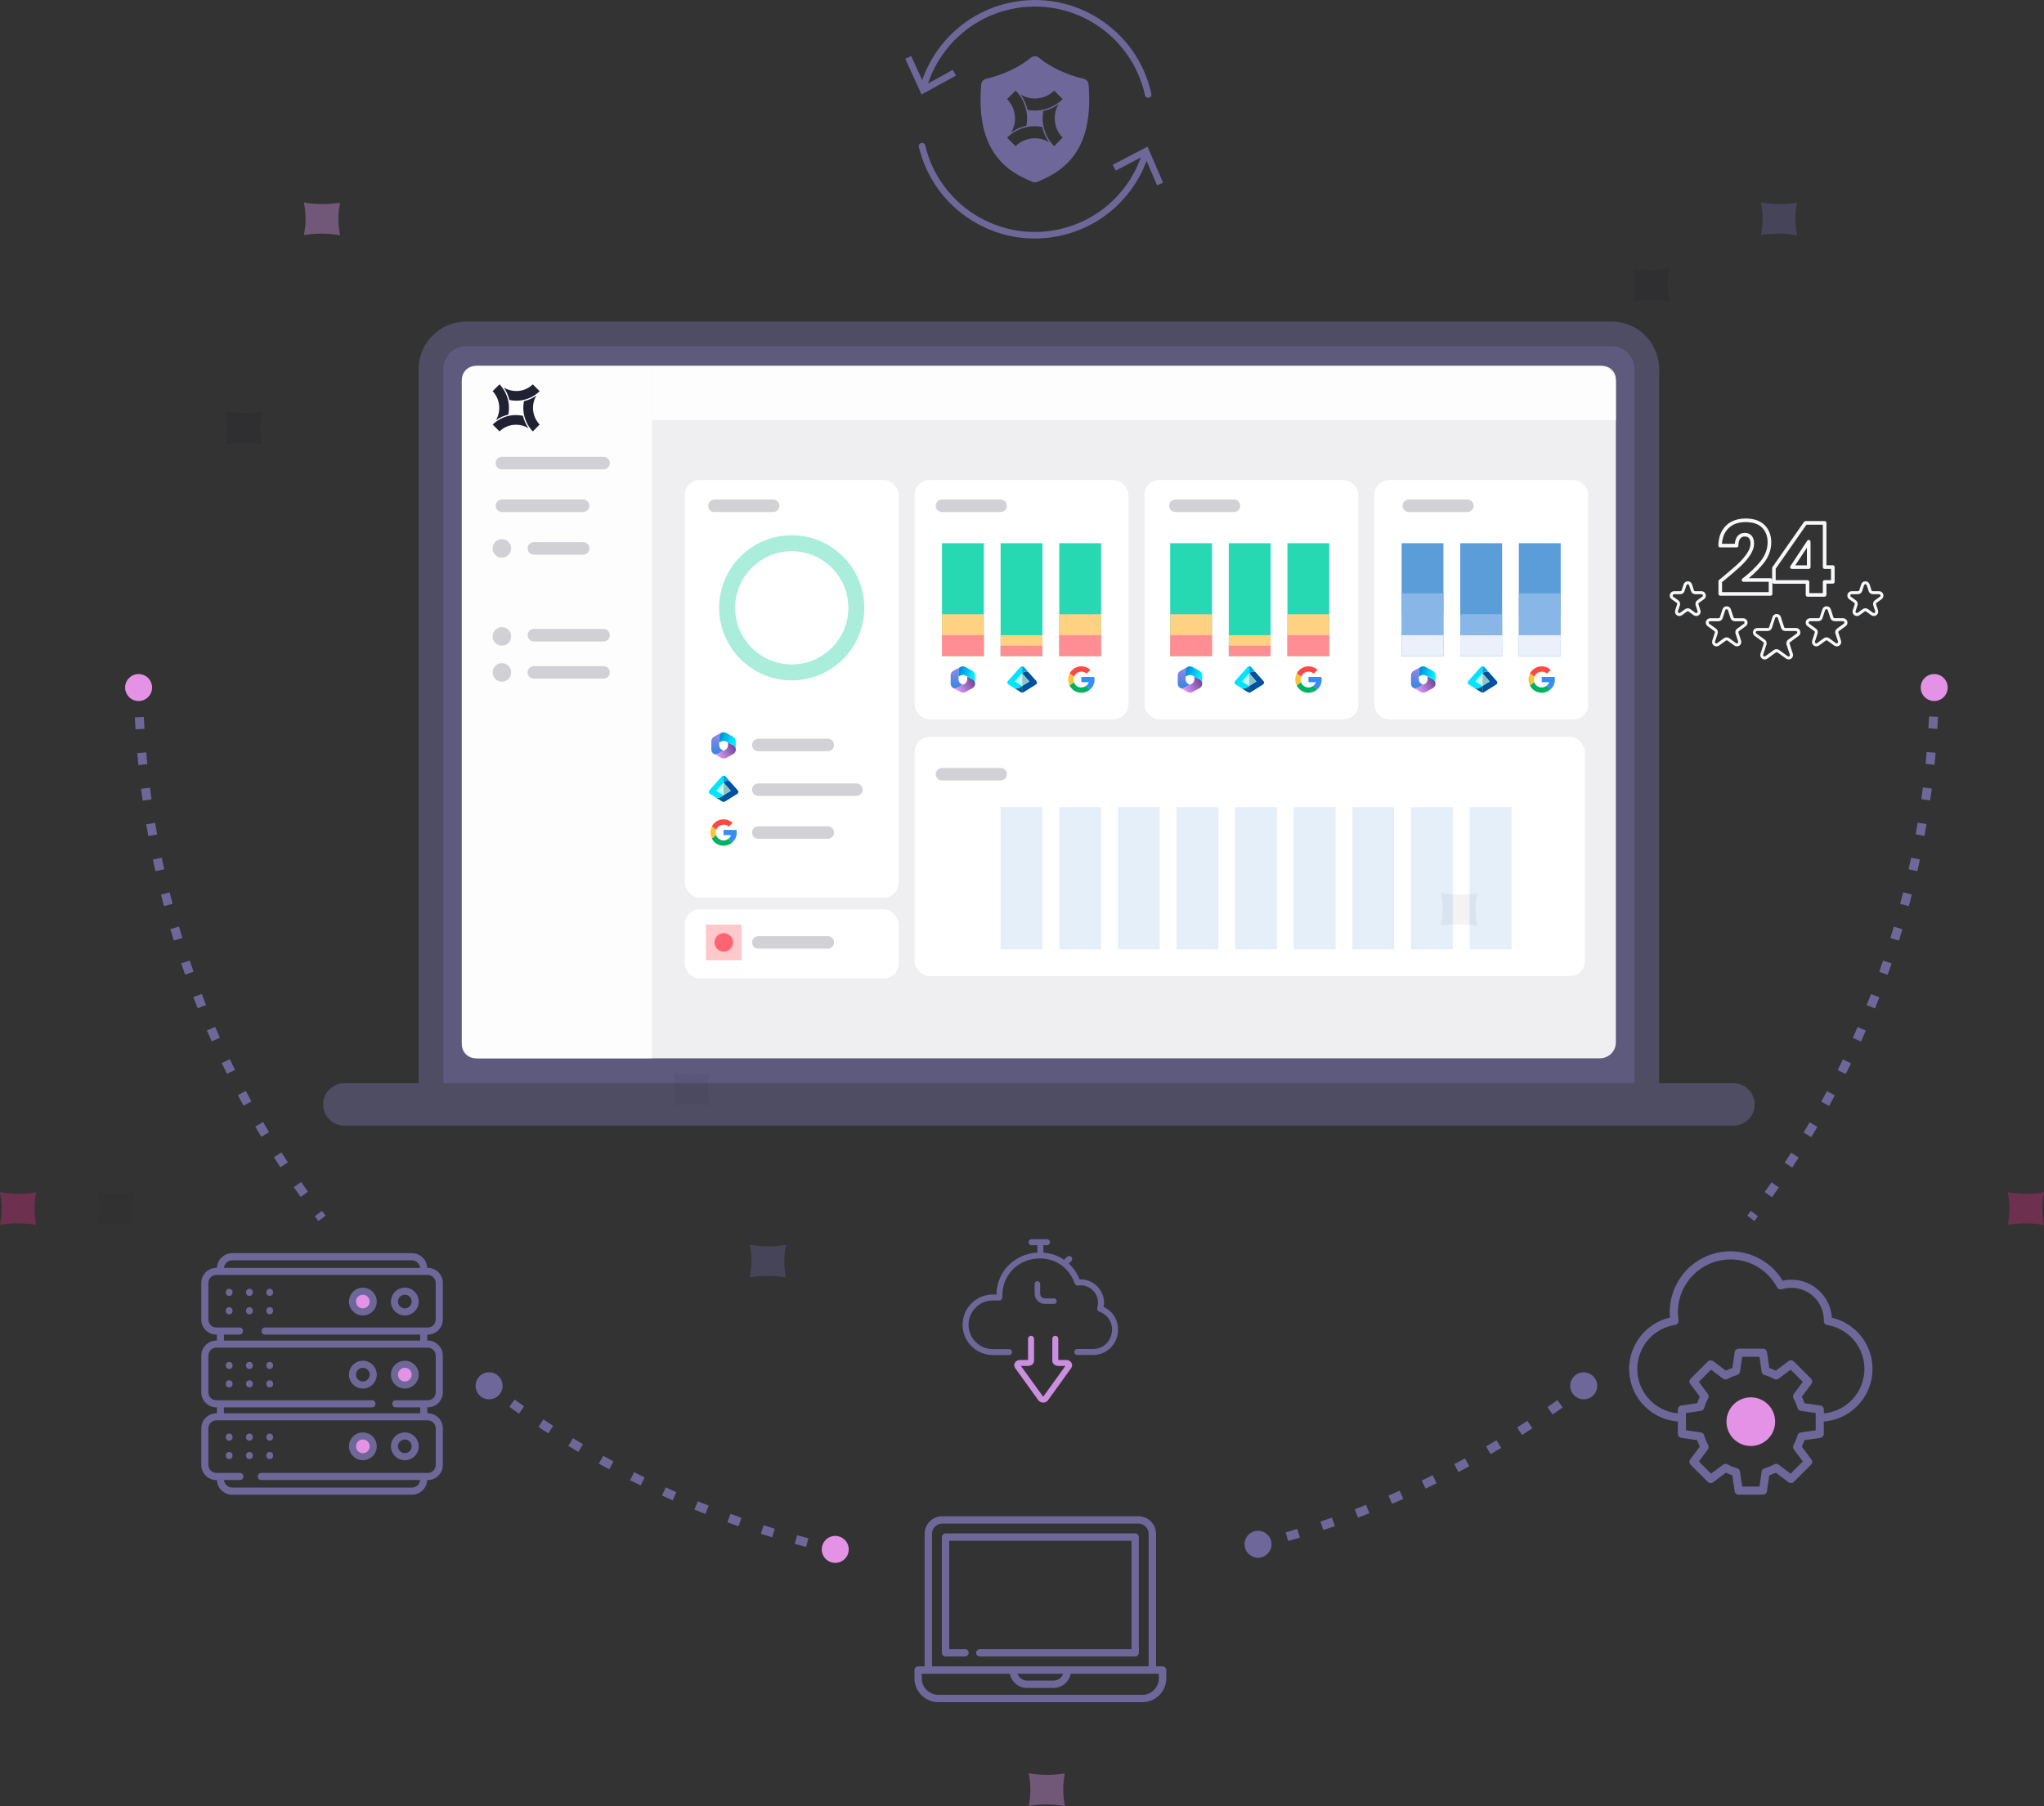 <?xml version="1.0" encoding="UTF-8"?> <svg xmlns="http://www.w3.org/2000/svg" xmlns:xlink="http://www.w3.org/1999/xlink" id="Layer_2" data-name="Layer 2" viewBox="0 0 683.78 604.2"><rect x="0" y="0" width="683.78" height="604.2" fill="#333333" stroke="none"/><defs><style> .cls-1 { fill: none; stroke: #6d6899; stroke-linecap: round; stroke-linejoin: round; stroke-width: 2.19px; } .cls-2 { fill: #e492e6; } .cls-3 { fill: #ffc8cb; } .cls-4 { fill: #a9edda; } .cls-5 { fill: #bbfaff; } .cls-6 { fill: url(#linear-gradient-8); } .cls-7 { fill: url(#linear-gradient-7); } .cls-8 { fill: url(#linear-gradient-5); } .cls-9 { fill: url(#linear-gradient-6); } .cls-10 { fill: url(#linear-gradient-9); } .cls-11 { fill: url(#linear-gradient-4); } .cls-12 { fill: url(#linear-gradient-3); } .cls-13 { fill: url(#linear-gradient-2); } .cls-14 { fill: #ffc337; } .cls-15 { fill: #5b9dd8; } .cls-16 { fill: url(#linear-gradient); } .cls-17 { opacity: .48; } .cls-17, .cls-18, .cls-19 { fill: #6d6899; } .cls-18 { opacity: .47; } .cls-20 { fill: #378ef2; } .cls-21 { opacity: .13; } .cls-21, .cls-22 { fill: #1e1e2d; } .cls-22 { opacity: .5; } .cls-23 { fill: #00b362; } .cls-24 { fill: #fd4944; } .cls-25 { fill: #8cc5c9; } .cls-26 { fill: #c22c77; } .cls-27 { opacity: .22; } .cls-27, .cls-28 { fill: #87b6e7; } .cls-27, .cls-29, .cls-30 { isolation: isolate; } .cls-31 { fill: #f7f8fa; } .cls-32 { fill: #00e5ff; } .cls-33, .cls-30 { fill: #fff; } .cls-34 { fill: #ff8d94; } .cls-35, .cls-29 { fill: #212134; } .cls-36 { fill: #005c93; } .cls-37 { fill: url(#linear-gradient-10); } .cls-38 { fill: url(#linear-gradient-11); } .cls-39 { fill: url(#linear-gradient-12); } .cls-29 { opacity: .2; } .cls-40 { fill: #00a1ea; } .cls-41 { opacity: .41; } .cls-42 { fill: #ffd183; } .cls-43 { fill: #635d90; } .cls-44 { fill: #27d9b3; } .cls-45 { fill: #ff6473; } .cls-46 { fill: #ebf0fa; } .cls-47 { fill: #0052a0; } .cls-48 { fill: #cc8ee0; } .cls-30 { opacity: .9; } </style><linearGradient id="linear-gradient" x1="-6371.94" y1="6473.08" x2="-6371.94" y2="6480.29" gradientTransform="translate(6692 -6250)" gradientUnits="userSpaceOnUse"><stop offset="0" stop-color="#9c86e6"></stop><stop offset="1" stop-color="#3486e2"></stop></linearGradient><linearGradient id="linear-gradient-2" x1="-6372.26" y1="6481.05" x2="-6366.47" y2="6477.65" gradientTransform="translate(6692 -6250)" gradientUnits="userSpaceOnUse"><stop offset="0" stop-color="#e69dfd"></stop><stop offset="1" stop-color="#73489c"></stop></linearGradient><linearGradient id="linear-gradient-3" x1="-6371.16" y1="6474.47" x2="-6366.57" y2="6476.26" gradientTransform="translate(6692 -6250)" gradientUnits="userSpaceOnUse"><stop offset="0" stop-color="#008ddd"></stop><stop offset="1" stop-color="#0ef"></stop></linearGradient><linearGradient id="linear-gradient-4" x1="-6451.99" y1="6495.12" x2="-6451.99" y2="6502.33" xlink:href="#linear-gradient"></linearGradient><linearGradient id="linear-gradient-5" x1="-6452.31" y1="6503.1" x2="-6446.52" y2="6499.7" xlink:href="#linear-gradient-2"></linearGradient><linearGradient id="linear-gradient-6" x1="-6451.22" y1="6496.51" x2="-6446.62" y2="6498.31" xlink:href="#linear-gradient-3"></linearGradient><linearGradient id="linear-gradient-7" x1="-6295.97" x2="-6295.97" xlink:href="#linear-gradient"></linearGradient><linearGradient id="linear-gradient-8" x1="-6296.29" y1="6481.05" x2="-6290.49" y2="6477.65" xlink:href="#linear-gradient-2"></linearGradient><linearGradient id="linear-gradient-9" x1="-6295.19" y1="6474.47" x2="-6290.59" y2="6476.26" xlink:href="#linear-gradient-3"></linearGradient><linearGradient id="linear-gradient-10" x1="-6217.94" x2="-6217.94" xlink:href="#linear-gradient"></linearGradient><linearGradient id="linear-gradient-11" x1="-6218.26" y1="6481.05" x2="-6212.47" y2="6477.65" xlink:href="#linear-gradient-2"></linearGradient><linearGradient id="linear-gradient-12" x1="-6217.16" y1="6474.47" x2="-6212.57" y2="6476.26" xlink:href="#linear-gradient-3"></linearGradient></defs><g id="smarter_recovery_white" data-name="smarter recovery white"><g><path class="cls-18" d="M148.3,123.48c0-4.21,3.42-7.63,7.63-7.63h383.21c4.21,0,7.63,3.42,7.63,7.63v238.9H148.3V123.48Z"></path><path class="cls-17" d="M579.87,362.38h-24.83V123.48c0-8.77-7.13-15.9-15.9-15.9H155.93c-8.77,0-15.9,7.13-15.9,15.9v238.9h-24.83c-3.92,0-7.1,3.18-7.1,7.1s3.18,7.1,7.1,7.1h464.68c3.92,0,7.1-3.18,7.1-7.1s-3.18-7.1-7.1-7.1h0Z"></path><rect class="cls-30" x="154.5" y="122.41" width="386.06" height="231.64" rx="5.34" ry="5.34"></rect><g><rect class="cls-33" x="229.09" y="160.61" width="71.53" height="139.69" rx="4.92" ry="4.92"></rect><rect class="cls-33" x="305.97" y="160.61" width="71.53" height="80.02" rx="4.92" ry="4.92"></rect><rect class="cls-33" x="305.97" y="246.52" width="224.2" height="80.02" rx="4.92" ry="4.92"></rect><rect class="cls-33" x="382.86" y="160.61" width="71.53" height="80.02" rx="4.92" ry="4.92"></rect><rect class="cls-33" x="459.73" y="160.61" width="71.53" height="80.02" rx="4.92" ry="4.92"></rect><rect class="cls-33" x="229.09" y="304.22" width="71.53" height="23.09" rx="4.92" ry="4.92"></rect><rect class="cls-27" x="334.73" y="270.04" width="14" height="47.54"></rect><rect class="cls-27" x="354.35" y="270.04" width="14" height="47.54"></rect><rect class="cls-27" x="373.96" y="270.04" width="14" height="47.54"></rect><rect class="cls-27" x="393.57" y="270.04" width="14" height="47.54"></rect><rect class="cls-27" x="413.18" y="270.04" width="14" height="47.54"></rect><rect class="cls-27" x="432.8" y="270.04" width="14" height="47.54"></rect><rect class="cls-27" x="452.41" y="270.04" width="14" height="47.54"></rect><rect class="cls-27" x="472.02" y="270.04" width="14" height="47.54"></rect><rect class="cls-27" x="491.64" y="270.04" width="14" height="47.54"></rect><rect class="cls-3" x="236.15" y="309.31" width="11.92" height="11.92"></rect><circle class="cls-45" cx="242.11" cy="315.27" r="3.1"></circle><path class="cls-29" d="M276.93,251.33h-23.26c-1.16,0-2.09-.93-2.09-2.09s.94-2.09,2.09-2.09h23.26c1.16,0,2.09.93,2.09,2.09s-.94,2.09-2.09,2.09Z"></path><path class="cls-29" d="M286.47,266.28h-32.79c-1.16,0-2.09-.93-2.09-2.09s.94-2.09,2.09-2.09h32.79c1.16,0,2.09.93,2.09,2.09s-.94,2.09-2.09,2.09Z"></path><path class="cls-29" d="M334.73,261.09h-19.62c-1.16,0-2.09-.93-2.09-2.09s.94-2.09,2.09-2.09h19.62c1.16,0,2.09.93,2.09,2.09s-.94,2.09-2.09,2.09h0Z"></path><path class="cls-29" d="M334.73,171.29h-19.62c-1.16,0-2.09-.94-2.09-2.09s.94-2.09,2.09-2.09h19.62c1.16,0,2.09.94,2.09,2.09s-.94,2.09-2.09,2.09h0Z"></path><path class="cls-29" d="M258.63,171.29h-19.62c-1.16,0-2.09-.94-2.09-2.09s.94-2.09,2.09-2.09h19.62c1.16,0,2.09.94,2.09,2.09s-.94,2.09-2.09,2.09Z"></path><path class="cls-29" d="M412.81,171.29h-19.62c-1.16,0-2.09-.94-2.09-2.09s.93-2.09,2.09-2.09h19.62c1.16,0,2.09.94,2.09,2.09s-.93,2.09-2.09,2.09Z"></path><path class="cls-29" d="M490.89,171.29h-19.62c-1.16,0-2.09-.94-2.09-2.09s.93-2.09,2.09-2.09h19.62c1.16,0,2.09.94,2.09,2.09s-.93,2.09-2.09,2.09Z"></path><path class="cls-29" d="M276.93,280.61h-23.26c-1.16,0-2.09-.93-2.09-2.09s.94-2.09,2.09-2.09h23.26c1.16,0,2.09.93,2.09,2.09s-.94,2.09-2.09,2.09Z"></path><path class="cls-29" d="M276.93,317.36h-23.26c-1.16,0-2.09-.93-2.09-2.09s.94-2.09,2.09-2.09h23.26c1.16,0,2.09.93,2.09,2.09s-.94,2.09-2.09,2.09Z"></path></g><path class="cls-30" d="M159.08,122.41h59.06v231.64h-59.06c-2.53,0-4.58-2.05-4.58-4.58V126.99c0-2.53,2.05-4.58,4.58-4.58h0Z"></path><path class="cls-30" d="M218.14,122.41h317.92c2.48,0,4.5,2.02,4.5,4.5v13.68H218.14v-18.18h0Z"></path><path class="cls-29" d="M195.08,171.29h-27.18c-1.16,0-2.09-.94-2.09-2.09s.94-2.09,2.09-2.09h27.18c1.16,0,2.09.94,2.09,2.09s-.94,2.09-2.09,2.09Z"></path><path class="cls-29" d="M195.08,185.56h-16.49c-1.16,0-2.09-.94-2.09-2.09s.94-2.09,2.09-2.09h16.49c1.16,0,2.09.94,2.09,2.09s-.94,2.09-2.09,2.09Z"></path><path class="cls-29" d="M201.91,214.59h-23.32c-1.16,0-2.09-.94-2.09-2.09s.94-2.09,2.09-2.09h23.32c1.16,0,2.09.94,2.09,2.09s-.94,2.09-2.09,2.09Z"></path><path class="cls-29" d="M201.91,227.04h-23.32c-1.16,0-2.09-.94-2.09-2.09s.94-2.09,2.09-2.09h23.32c1.16,0,2.09.94,2.09,2.09s-.94,2.09-2.09,2.09Z"></path><path class="cls-29" d="M201.91,157.02h-34.01c-1.16,0-2.09-.94-2.09-2.09s.94-2.09,2.09-2.09h34.01c1.16,0,2.09.94,2.09,2.09s-.94,2.09-2.09,2.09Z"></path><circle class="cls-29" cx="167.9" cy="212.9" r="3.1"></circle><circle class="cls-29" cx="167.9" cy="224.95" r="3.1"></circle><circle class="cls-29" cx="167.9" cy="183.47" r="3.1"></circle><path class="cls-35" d="M170.39,133.81c.78.15,1.57.24,2.36.24,1.45,0,2.89-.28,4.23-.84,1.32-.54,2.53-1.34,3.55-2.33l-2.29-2.29c-1.48,1.42-3.44,2.23-5.49,2.23-1.48,0-2.93-.39-4.2-1.13.88,1.24,1.5,2.64,1.85,4.13h0Z"></path><path class="cls-35" d="M164.8,130.88c1.21,1.28,1.97,2.91,2.17,4.66.2,1.76-.18,3.51-1.07,5.03,1.24-.88,2.64-1.51,4.13-1.85.37-1.8.3-3.67-.22-5.43-.51-1.77-1.45-3.39-2.72-4.71l-2.29,2.29Z"></path><path class="cls-35" d="M175.3,134.18c-.37,1.8-.3,3.67.22,5.44.51,1.77,1.45,3.38,2.72,4.71l2.29-2.3c-1.21-1.28-1.97-2.91-2.17-4.66s.18-3.51,1.07-5.03c-1.24.88-2.64,1.51-4.13,1.85h0Z"></path><path class="cls-35" d="M164.81,142.03l2.29,2.29c1.48-1.42,3.44-2.22,5.49-2.23,1.48,0,2.93.39,4.2,1.14-.88-1.24-1.5-2.64-1.85-4.13-.78-.15-1.57-.24-2.35-.24h-.05c-1.44,0-2.85.29-4.18.84-1.32.55-2.53,1.34-3.55,2.33h0Z"></path><g><path class="cls-16" d="M318.9,230.18c-.27-.14-.5-.36-.65-.62s-.24-.57-.23-.88v-2.74c0-.32.08-.62.24-.9.16-.27.4-.5.67-.64l2.34-1.27s.07-.04.11-.05c-.13.09-.24.2-.34.32-.12.16-.21.33-.27.53-.1.41-.14.82-.12,1.24v2.07c0,.32.08.62.24.9.16.27.39.5.66.64l.54.33-1.97,1.06c-.19.07-.38.11-.58.13h-.06c-.21,0-.41-.04-.61-.1h.02Z"></path><path class="cls-13" d="M322.12,231.7c-.29,0-.58-.07-.83-.21l-2.34-1.27s-.1-.05-.14-.09c.24.1.51.15.77.14.26,0,.52-.08.75-.21l2.34-1.27c.28-.15.52-.37.67-.64.16-.27.24-.58.24-.9v-.91l.82.42s.56.27,1.03.54c.24.17.45.4.59.67.12.23.18.47.2.72,0,.32-.08.62-.24.9-.16.27-.4.5-.67.64l-2.34,1.27c-.25.14-.54.21-.83.21h0Z"></path><path class="cls-12" d="M325.26,227.19l-2.34-1.19c-.24-.13-.52-.19-.8-.19s-.54.06-.8.19l-.67.34c-.04-.77,0-1.55.07-2.32.05-.2.13-.38.24-.54s.26-.31.43-.41c.23-.1.46-.15.71-.15h0c.29,0,.58.07.83.21l2.34,1.27c.28.15.51.37.67.64.16.27.24.58.24.9v2.78c0-.32-.1-.62-.27-.9s-.41-.49-.7-.63h.03Z"></path></g><g><path class="cls-11" d="M238.84,252.23c-.27-.14-.5-.36-.65-.62s-.24-.57-.23-.88v-2.74c0-.32.08-.62.24-.9.16-.27.4-.5.67-.64l2.34-1.27s.07-.04.11-.05c-.13.09-.24.2-.34.32-.12.16-.21.33-.27.53-.1.41-.14.82-.12,1.24v2.07c0,.32.08.62.24.9.16.27.39.5.66.64l.54.33-1.97,1.06c-.19.07-.38.11-.58.13h-.06c-.21,0-.41-.04-.61-.1h.02Z"></path><path class="cls-8" d="M242.07,253.75c-.29,0-.58-.07-.83-.21l-2.34-1.27s-.1-.05-.14-.09c.24.1.51.15.77.14.26,0,.52-.08.75-.21l2.34-1.27c.28-.15.52-.37.67-.64.16-.27.24-.58.24-.9v-.91l.82.42s.56.27,1.03.54c.24.17.45.4.59.67.12.23.18.47.2.72,0,.32-.08.62-.24.9-.16.27-.4.5-.67.64l-2.34,1.27c-.25.14-.54.21-.83.21h0Z"></path><path class="cls-9" d="M245.21,249.24l-2.34-1.19c-.24-.13-.52-.19-.8-.19s-.54.06-.8.19l-.67.34c-.04-.77,0-1.55.07-2.32.05-.2.13-.38.24-.54s.26-.31.43-.41c.23-.1.46-.15.71-.15h0c.29,0,.58.07.83.21l2.34,1.27c.28.15.51.37.67.64.16.27.24.58.24.9v2.78c0-.32-.1-.62-.27-.9s-.41-.49-.7-.63h.03Z"></path></g><g><path class="cls-36" d="M339.09,230.07c.22.14.57.28.94.28.34,0,.66-.1.92-.26h0l1-.62v2.24c-.15,0-.32-.05-.45-.13l-2.4-1.5h0Z"></path><path class="cls-32" d="M341.31,223.19l-4.12,4.64c-.32.36-.24.91.18,1.16,0,0,1.52.95,1.72,1.07.22.14.57.28.94.28.34,0,.66-.1.92-.26h0l1-.62-2.4-1.49,2.4-2.71v-2.34c-.24,0-.46.09-.63.28h0Z"></path><path class="cls-5" d="M339.55,227.96l.03.02,2.37,1.48h0v-4.2h0l-2.4,2.71h0Z"></path><path class="cls-47" d="M346.52,229.01c.42-.25.5-.8.18-1.16l-2.71-3.04c-.22-.1-.46-.16-.72-.16-.51,0-.96.23-1.27.56l-.06.07,2.4,2.71-2.4,1.49v2.24c.15,0,.32-.05.45-.13l4.12-2.57h0Z"></path><path class="cls-40" d="M341.95,222.91v2.34l.06-.07c.3-.34.76-.56,1.27-.56.26,0,.51.06.72.16l-1.41-1.59c-.16-.19-.4-.28-.63-.28h0Z"></path><path class="cls-25" d="M344.35,227.96l-2.4-2.71v4.2l2.4-1.49h0Z"></path></g><g><path class="cls-36" d="M239.2,266.64c.22.14.57.28.94.28.34,0,.66-.1.92-.26h0l1-.62v2.24c-.15,0-.32-.05-.45-.13l-2.4-1.5h0Z"></path><path class="cls-32" d="M241.43,259.77l-4.12,4.64c-.32.36-.24.91.18,1.16,0,0,1.52.95,1.72,1.07.22.14.57.28.94.28.34,0,.66-.1.92-.26h0l1-.62-2.4-1.49,2.4-2.71v-2.34c-.24,0-.46.09-.63.28h0Z"></path><path class="cls-5" d="M239.67,264.54l.03.02,2.37,1.48h0v-4.2h0l-2.4,2.71h0Z"></path><path class="cls-47" d="M246.64,265.57c.42-.25.5-.8.18-1.16l-2.71-3.04c-.22-.1-.46-.16-.72-.16-.51,0-.96.23-1.27.56l-.06.07,2.4,2.71-2.4,1.49v2.24c.15,0,.32-.05.45-.13l4.12-2.57h0Z"></path><path class="cls-40" d="M242.07,259.48v2.34l.06-.07c.3-.34.76-.56,1.27-.56.26,0,.51.06.72.16l-1.41-1.59c-.16-.19-.4-.28-.63-.28h0Z"></path><path class="cls-25" d="M244.46,264.54l-2.4-2.71v4.2l2.4-1.49h0Z"></path></g><g><path class="cls-14" d="M359.26,228.24c-.1-.29-.15-.59-.15-.9,0-.34.06-.68.19-.99-.87-.64-.04-.04-1.45-1.07-.33.62-.51,1.32-.51,2.03s.16,1.4.49,2.04c.81-.62,1.01-.78,1.44-1.11"></path><path class="cls-24" d="M357.84,225.28l1.46,1.07c.16-.39.41-.74.73-1.02.33-.27.71-.47,1.12-.56.42-.1.84-.09,1.26,0,.41.11.79.31,1.1.59l1.25-1.25c-.5-.46-1.1-.81-1.75-1-.65-.19-1.34-.24-2.01-.13s-1.3.38-1.86.78c-.55.4-1,.92-1.31,1.52h0Z"></path><path class="cls-23" d="M361.75,231.76c1.1,0,2.15-.41,2.96-1.15l-1.37-1.16c-.33.25-.72.42-1.12.5-.41.07-.83.05-1.23-.06-.4-.12-.76-.33-1.07-.62-.3-.28-.53-.63-.67-1.03l-1.44,1.11c.37.72.93,1.33,1.63,1.76s1.49.65,2.31.65"></path><path class="cls-20" d="M366.08,226.48l-4.34-.02v1.77h2.5c-.17.49-.49.92-.91,1.23l1.37,1.16c.46-.41.83-.91,1.09-1.48s.38-1.18.37-1.79c0-.29-.05-.58-.09-.87h0Z"></path></g><g><path class="cls-14" d="M239.57,279.42c-.1-.29-.15-.59-.15-.9,0-.34.06-.68.19-.99-.87-.64-.04-.04-1.45-1.07-.33.62-.51,1.32-.51,2.03s.16,1.4.49,2.04c.81-.62,1.01-.78,1.44-1.11"></path><path class="cls-24" d="M238.15,276.46l1.46,1.07c.16-.39.41-.74.73-1.02.33-.27.71-.47,1.12-.56.42-.1.84-.09,1.26,0,.41.11.79.31,1.1.59l1.25-1.25c-.5-.46-1.1-.81-1.75-1-.65-.19-1.34-.24-2.01-.13s-1.3.38-1.86.78c-.55.4-1,.92-1.31,1.52h0Z"></path><path class="cls-23" d="M242.07,282.94c1.1,0,2.15-.41,2.96-1.15l-1.37-1.16c-.33.25-.72.42-1.12.5-.41.07-.83.05-1.23-.06-.4-.12-.76-.33-1.07-.62-.3-.28-.53-.63-.67-1.03l-1.44,1.11c.37.72.93,1.33,1.63,1.76s1.49.65,2.31.65"></path><path class="cls-20" d="M246.39,277.65l-4.34-.02v1.77h2.5c-.17.49-.49.92-.91,1.23l1.37,1.16c.46-.41.83-.91,1.09-1.48s.38-1.18.37-1.79c0-.29-.05-.58-.09-.87h0Z"></path></g><g><path class="cls-7" d="M394.87,230.18c-.27-.14-.5-.36-.65-.62s-.24-.57-.23-.88v-2.74c0-.32.08-.62.24-.9s.4-.5.67-.64l2.34-1.27s.07-.04.11-.05c-.13.09-.24.2-.34.32-.12.16-.21.33-.27.53-.1.41-.14.82-.12,1.24v2.07c0,.32.08.62.24.9s.39.5.66.64l.54.33-1.97,1.06c-.19.07-.38.11-.58.13h-.06c-.21,0-.41-.04-.61-.1h.02Z"></path><path class="cls-6" d="M398.09,231.7c-.29,0-.58-.07-.83-.21l-2.34-1.27s-.1-.05-.14-.09c.24.1.51.15.77.14.26,0,.52-.08.75-.21l2.34-1.27c.28-.15.52-.37.67-.64.16-.27.24-.58.24-.9v-.91l.82.42s.56.27,1.03.54c.24.17.45.4.59.67.12.23.18.47.2.72,0,.32-.08.62-.24.9s-.4.5-.67.64l-2.34,1.27c-.25.14-.54.21-.83.21h0Z"></path><path class="cls-10" d="M401.23,227.19l-2.34-1.19c-.24-.13-.52-.19-.8-.19s-.54.06-.8.19l-.67.34c-.04-.77,0-1.55.07-2.32.05-.2.13-.38.24-.54.12-.16.26-.31.43-.41.23-.1.46-.15.71-.15h0c.29,0,.58.07.83.21l2.34,1.27c.28.15.51.37.67.64s.24.58.24.9v2.78c0-.32-.1-.62-.27-.9s-.41-.49-.7-.63h.03Z"></path></g><g><path class="cls-36" d="M415.06,230.07c.22.14.57.28.94.28.34,0,.66-.1.92-.26h0l1-.62v2.24c-.15,0-.32-.05-.45-.13l-2.4-1.5h0Z"></path><path class="cls-32" d="M417.29,223.19l-4.12,4.64c-.32.36-.24.91.18,1.16,0,0,1.52.95,1.72,1.07.22.14.57.28.94.28.34,0,.66-.1.92-.26h0l1-.62-2.4-1.49,2.4-2.71v-2.34c-.24,0-.46.09-.63.28h0Z"></path><path class="cls-5" d="M415.53,227.96l.03.02,2.37,1.48h0v-4.2h0l-2.4,2.71h0Z"></path><path class="cls-47" d="M422.49,229.01c.42-.25.5-.8.18-1.16l-2.71-3.04c-.22-.1-.46-.16-.72-.16-.51,0-.96.23-1.27.56l-.06.07,2.4,2.71-2.4,1.49v2.24c.15,0,.32-.05.45-.13l4.12-2.57h0Z"></path><path class="cls-40" d="M417.92,222.91v2.34l.06-.07c.3-.34.76-.56,1.27-.56.26,0,.51.06.72.16l-1.41-1.59c-.16-.19-.4-.28-.63-.28h0Z"></path><path class="cls-25" d="M420.31,227.96l-2.4-2.71v4.2l2.4-1.49h0Z"></path></g><g><path class="cls-14" d="M435.23,228.24c-.1-.29-.15-.59-.15-.9,0-.34.06-.68.19-.99-.87-.64-.04-.04-1.45-1.07-.33.62-.51,1.32-.51,2.03s.16,1.4.49,2.04c.81-.62,1.01-.78,1.44-1.11"></path><path class="cls-24" d="M433.82,225.28l1.46,1.07c.16-.39.41-.74.73-1.02.33-.27.71-.47,1.12-.56.42-.1.84-.09,1.26,0,.41.11.79.31,1.1.59l1.25-1.25c-.5-.46-1.1-.81-1.75-1-.65-.19-1.34-.24-2.01-.13s-1.3.38-1.86.78c-.55.4-1,.92-1.31,1.52h0Z"></path><path class="cls-23" d="M437.73,231.76c1.1,0,2.15-.41,2.96-1.15l-1.37-1.16c-.33.25-.72.42-1.12.5-.41.07-.83.05-1.23-.06-.4-.12-.76-.33-1.07-.62-.3-.28-.53-.63-.67-1.03l-1.44,1.11c.37.72.93,1.33,1.63,1.76s1.49.65,2.31.65"></path><path class="cls-20" d="M442.06,226.48l-4.34-.02v1.77h2.5c-.17.49-.49.92-.91,1.23l1.37,1.16c.46-.41.83-.91,1.09-1.48s.38-1.18.37-1.79c0-.29-.05-.58-.09-.87h0Z"></path></g><g><path class="cls-37" d="M472.9,230.18c-.27-.14-.5-.36-.65-.62s-.24-.57-.23-.88v-2.74c0-.32.08-.62.24-.9s.4-.5.67-.64l2.34-1.27s.07-.04.11-.05c-.13.09-.24.2-.34.32-.12.16-.21.33-.27.53-.1.41-.14.82-.12,1.24v2.07c0,.32.08.62.24.9s.39.5.66.64l.54.33-1.97,1.06c-.19.07-.38.11-.58.13h-.06c-.21,0-.41-.04-.61-.1h.02Z"></path><path class="cls-38" d="M476.12,231.7c-.29,0-.58-.07-.83-.21l-2.34-1.27s-.1-.05-.14-.09c.24.1.51.15.77.14.26,0,.52-.08.75-.21l2.34-1.27c.28-.15.52-.37.67-.64.16-.27.24-.58.24-.9v-.91l.82.42s.56.27,1.03.54c.24.17.45.4.59.67.12.23.18.47.2.72,0,.32-.08.62-.24.9s-.4.5-.67.64l-2.34,1.27c-.25.14-.54.21-.83.21h0Z"></path><path class="cls-39" d="M479.26,227.19l-2.34-1.19c-.24-.13-.52-.19-.8-.19s-.54.06-.8.19l-.67.34c-.04-.77,0-1.55.07-2.32.05-.2.13-.38.24-.54.12-.16.26-.31.43-.41.23-.1.46-.15.71-.15h0c.29,0,.58.07.83.21l2.34,1.27c.28.15.51.37.67.64s.24.58.24.9v2.78c0-.32-.1-.62-.27-.9s-.41-.49-.7-.63h.03Z"></path></g><g><path class="cls-36" d="M493.09,230.07c.22.14.57.28.94.28.34,0,.66-.1.92-.26h0l1-.62v2.24c-.15,0-.32-.05-.45-.13l-2.4-1.5h0Z"></path><path class="cls-32" d="M495.31,223.19l-4.12,4.64c-.32.36-.24.91.18,1.16,0,0,1.52.95,1.72,1.07.22.14.57.28.94.28.34,0,.66-.1.92-.26h0l1-.62-2.4-1.49,2.4-2.71v-2.34c-.24,0-.46.09-.63.28h0Z"></path><path class="cls-5" d="M493.55,227.96l.03.02,2.37,1.48h0v-4.2h0l-2.4,2.71h0Z"></path><path class="cls-47" d="M500.52,229.01c.42-.25.5-.8.18-1.16l-2.71-3.04c-.22-.1-.46-.16-.72-.16-.51,0-.96.23-1.27.56l-.06.07,2.4,2.71-2.4,1.49v2.24c.15,0,.32-.05.45-.13l4.12-2.57h0Z"></path><path class="cls-40" d="M495.95,222.91v2.34l.06-.07c.3-.34.76-.56,1.27-.56.26,0,.51.06.72.16l-1.41-1.59c-.16-.19-.4-.28-.63-.28h0Z"></path><path class="cls-25" d="M498.34,227.96l-2.4-2.71v4.2l2.4-1.49h0Z"></path></g><g><path class="cls-14" d="M513.25,228.24c-.1-.29-.15-.59-.15-.9,0-.34.06-.68.19-.99-.87-.64-.04-.04-1.45-1.07-.33.62-.51,1.32-.51,2.03s.16,1.4.49,2.04c.81-.62,1.01-.78,1.44-1.11"></path><path class="cls-24" d="M511.84,225.28l1.46,1.07c.16-.39.41-.74.73-1.02.33-.27.71-.47,1.12-.56.42-.1.84-.09,1.26,0,.41.11.79.31,1.1.59l1.25-1.25c-.5-.46-1.1-.81-1.75-1-.65-.19-1.34-.24-2.01-.13s-1.3.38-1.86.78c-.55.4-1,.92-1.31,1.52h0Z"></path><path class="cls-23" d="M515.75,231.76c1.1,0,2.15-.41,2.96-1.15l-1.37-1.16c-.33.25-.72.42-1.12.5-.41.07-.83.05-1.23-.06-.4-.12-.76-.33-1.07-.62-.3-.28-.53-.63-.67-1.03l-1.44,1.11c.37.72.93,1.33,1.63,1.76.7.43,1.49.65,2.31.65"></path><path class="cls-20" d="M520.09,226.48l-4.34-.02v1.77h2.5c-.17.49-.49.92-.91,1.23l1.37,1.16c.46-.41.83-.91,1.09-1.48s.38-1.18.37-1.79c0-.29-.05-.58-.09-.87h0Z"></path></g><path class="cls-4" d="M264.86,227.62c-13.39,0-24.28-10.89-24.28-24.28s10.89-24.28,24.28-24.28,24.28,10.89,24.28,24.28-10.89,24.28-24.28,24.28h0ZM264.86,184.4c-10.44,0-18.94,8.49-18.94,18.94s8.49,18.94,18.94,18.94,18.94-8.49,18.94-18.94-8.49-18.94-18.94-18.94Z"></path><rect class="cls-15" x="468.88" y="181.73" width="14" height="37.77"></rect><rect class="cls-15" x="488.5" y="181.73" width="14" height="37.77"></rect><rect class="cls-15" x="508.1" y="181.73" width="14" height="37.77"></rect><rect class="cls-46" x="468.88" y="205.49" width="14" height="14"></rect><rect class="cls-46" x="508.1" y="205.49" width="14" height="14"></rect><rect class="cls-46" x="488.5" y="212.49" width="14" height="7.01"></rect><rect class="cls-28" x="468.88" y="198.49" width="14" height="14"></rect><rect class="cls-28" x="508.1" y="198.49" width="14" height="14"></rect><rect class="cls-28" x="488.5" y="205.49" width="14" height="7.01"></rect><rect class="cls-44" x="391.46" y="181.73" width="14" height="37.77"></rect><rect class="cls-44" x="411.06" y="181.73" width="14" height="37.77"></rect><rect class="cls-44" x="430.68" y="181.73" width="14" height="37.77"></rect><rect class="cls-42" x="391.46" y="205.49" width="14" height="14"></rect><rect class="cls-42" x="430.68" y="205.49" width="14" height="14"></rect><rect class="cls-42" x="411.06" y="212.49" width="14" height="7.01"></rect><rect class="cls-34" x="391.46" y="212.49" width="14" height="7.01"></rect><rect class="cls-34" x="430.68" y="212.49" width="14" height="7.01"></rect><rect class="cls-34" x="411.06" y="216" width="14" height="3.5"></rect><rect class="cls-44" x="315.12" y="181.73" width="14" height="37.77"></rect><rect class="cls-44" x="334.73" y="181.73" width="14" height="37.77"></rect><rect class="cls-44" x="354.35" y="181.73" width="14" height="37.77"></rect><rect class="cls-42" x="315.12" y="205.49" width="14" height="14"></rect><rect class="cls-42" x="354.35" y="205.49" width="14" height="14"></rect><rect class="cls-42" x="334.73" y="212.49" width="14" height="7.01"></rect><rect class="cls-34" x="315.12" y="212.49" width="14" height="7.01"></rect><rect class="cls-34" x="354.35" y="212.49" width="14" height="7.01"></rect><rect class="cls-34" x="334.73" y="216" width="14" height="3.5"></rect></g><g><path class="cls-31" d="M592.28,199.3h-16.8c-.33,0-.6-.27-.6-.6v-4.25c0-.18.08-.36.23-.47.64-.51.89-.71.98-.78.02-.02.03-.03.05-.05,2.17-1.79,3.9-3.28,5.15-4.43,1.22-1.12,2.27-2.32,3.11-3.55.8-1.16,1.2-2.3,1.2-3.37,0-.77-.17-1.36-.5-1.76-.31-.37-.78-.55-1.44-.55s-1.14.23-1.51.71c-.4.53-.6,1.31-.6,2.33,0,.33-.27.6-.6.6h-5.52c-.16,0-.32-.07-.43-.18-.11-.12-.18-.27-.17-.44.05-1.99.49-3.69,1.31-5.05.83-1.37,1.94-2.39,3.3-3.04,1.34-.64,2.84-.96,4.46-.96,2.81,0,4.97.75,6.44,2.22,1.46,1.47,2.2,3.41,2.2,5.75,0,2.52-.87,4.88-2.57,7.02-1.35,1.69-3.02,3.37-4.98,5h7.32c.33,0,.6.27.6.6v4.65c0,.33-.27.6-.6.6ZM576.09,198.09h15.6v-3.45h-8.43c-.26,0-.49-.16-.57-.41-.08-.24,0-.51.2-.67,2.47-1.9,4.53-3.88,6.12-5.87,1.53-1.92,2.31-4.03,2.31-6.27,0-2.04-.61-3.64-1.85-4.9-1.23-1.24-3.1-1.86-5.58-1.86-1.44,0-2.77.28-3.94.84-1.15.55-2.09,1.42-2.79,2.58-.63,1.04-1,2.33-1.11,3.84h4.31c.08-1.01.35-1.83.82-2.45.6-.79,1.43-1.19,2.47-1.19s1.83.33,2.37.99c.51.62.77,1.47.77,2.53,0,1.32-.47,2.69-1.41,4.06-.89,1.3-2,2.57-3.29,3.75-1.26,1.16-3,2.66-5.18,4.46-.02.02-.04.04-.07.06-.04.04-.11.09-.2.16-.13.11-.32.26-.56.45v3.36Z"></path><path class="cls-31" d="M610.39,199.63h-5.72c-.33,0-.6-.27-.6-.6v-3.75h-10.64c-.33,0-.6-.27-.6-.6v-4.62c0-.12.04-.24.11-.35l10.58-15.13c.11-.16.3-.26.49-.26h6.39c.33,0,.6.27.6.6v14.19h2.14c.33,0,.6.27.6.6v4.95c0,.33-.27.6-.6.6h-2.14v3.75c0,.33-.27.6-.6.6ZM605.27,198.43h4.52v-3.75c0-.33.27-.6.6-.6h2.14v-3.75h-2.14c-.33,0-.6-.27-.6-.6v-14.19h-5.48l-10.29,14.72v3.83h10.64c.33,0,.6.27.6.6v3.75ZM605.07,190.33h-5.62c-.22,0-.43-.12-.53-.32-.11-.2-.09-.43.03-.62l5.62-8.5c.15-.22.42-.32.68-.24.25.08.43.31.43.58v8.5c0,.33-.27.6-.6.6ZM600.57,189.12h3.9v-5.9l-3.9,5.9Z"></path></g><g><path class="cls-19" d="M106.52,408.49c-.41-.53-.81-1.07-1.21-1.6l2.4-1.8c.4.53.8,1.06,1.2,1.59l-2.38,1.82Z"></path><path class="cls-19" d="M100.58,400.43c-.77-1.09-1.54-2.18-2.3-3.28l2.46-1.71c.75,1.09,1.51,2.17,2.28,3.25l-2.44,1.74ZM93.8,390.51c-.73-1.12-1.45-2.24-2.17-3.37l2.53-1.61c.71,1.12,1.42,2.23,2.15,3.33l-2.51,1.64ZM87.43,380.33c-.68-1.14-1.36-2.29-2.03-3.45l2.6-1.51c.66,1.14,1.33,2.28,2.01,3.41l-2.57,1.54ZM81.47,369.9c-.64-1.17-1.27-2.35-1.89-3.53l2.65-1.4c.62,1.17,1.24,2.33,1.87,3.49l-2.63,1.44ZM75.93,359.24c-.59-1.2-1.18-2.39-1.75-3.6l2.71-1.29c.57,1.19,1.15,2.38,1.73,3.56l-2.69,1.33ZM70.82,348.38c-.54-1.22-1.08-2.44-1.61-3.66l2.76-1.19c.52,1.21,1.05,2.42,1.59,3.63l-2.74,1.22ZM66.15,337.31c-.49-1.24-.98-2.48-1.46-3.73l2.8-1.07c.47,1.23.95,2.46,1.44,3.69l-2.79,1.11ZM61.93,326.07c-.44-1.26-.88-2.52-1.31-3.78l2.84-.96c.42,1.25.85,2.5,1.29,3.74l-2.83,1ZM58.15,314.67c-.39-1.27-.78-2.55-1.15-3.83l2.88-.85c.37,1.27.75,2.53,1.14,3.79l-2.87.88ZM54.85,303.13c-.34-1.29-.67-2.58-1-3.87l2.91-.73c.32,1.28.65,2.56.99,3.83l-2.9.77ZM52,291.47c-.29-1.3-.57-2.6-.84-3.91l2.94-.61c.27,1.29.55,2.58.83,3.87l-2.93.65ZM49.62,279.71c-.24-1.31-.47-2.62-.69-3.94l2.96-.5c.22,1.3.45,2.6.68,3.9l-2.95.54ZM47.72,267.86c-.18-1.32-.36-2.64-.53-3.96l2.98-.38c.17,1.31.34,2.62.52,3.92l-2.97.42ZM46.29,255.95c-.13-1.32-.26-2.65-.37-3.98l2.99-.26c.12,1.32.24,2.63.37,3.94l-2.98.3ZM45.33,243.99c-.08-1.33-.15-2.66-.21-3.99l3-.14c.06,1.32.13,2.64.21,3.95l-2.99.18Z"></path><path class="cls-19" d="M44.84,231.82c-.01-.67-.03-1.34-.04-2.01l3-.04c0,.66.02,1.33.04,1.99l-3,.06Z"></path><path class="cls-2" d="M50.88,229.92c-.05-2.49-2.11-4.47-4.6-4.42-2.49.05-4.47,2.11-4.42,4.6.05,2.49,2.11,4.47,4.6,4.42s4.47-2.11,4.42-4.6Z"></path></g><g><path class="cls-19" d="M279.29,519.89c-.65-.15-1.31-.3-1.96-.45l.69-2.92c.65.15,1.29.3,1.94.45l-.67,2.92Z"></path><path class="cls-19" d="M269.68,517.53c-1.27-.33-2.54-.68-3.81-1.03l.8-2.89c1.25.35,2.51.69,3.77,1.02l-.76,2.9ZM258.3,514.3c-1.26-.38-2.51-.78-3.76-1.18l.91-2.86c1.24.4,2.48.79,3.73,1.17l-.88,2.87ZM247.06,510.61c-1.24-.43-2.48-.88-3.72-1.33l1.03-2.82c1.22.45,2.45.88,3.68,1.31l-.99,2.83ZM235.97,506.49c-1.22-.48-2.44-.97-3.66-1.47l1.14-2.78c1.2.49,2.41.98,3.62,1.46l-1.1,2.79ZM225.05,501.93c-1.2-.53-2.4-1.07-3.6-1.61l1.25-2.73c1.18.54,2.37,1.07,3.56,1.6l-1.21,2.74ZM214.32,496.95c-1.18-.58-2.36-1.16-3.53-1.75l1.35-2.68c1.16.59,2.33,1.17,3.5,1.74l-1.32,2.7ZM203.8,491.55c-1.16-.62-2.31-1.25-3.46-1.89l1.46-2.62c1.14.63,2.28,1.26,3.43,1.87l-1.42,2.64ZM193.49,485.74c-1.13-.67-2.26-1.34-3.38-2.03l1.56-2.56c1.11.68,2.23,1.35,3.35,2.01l-1.53,2.58ZM183.43,479.53c-1.1-.71-2.2-1.43-3.3-2.16l1.66-2.5c1.08.72,2.17,1.43,3.27,2.14l-1.62,2.52ZM173.61,472.93c-1.08-.75-2.15-1.52-3.21-2.29l1.75-2.43c1.06.76,2.12,1.51,3.18,2.26l-1.72,2.46Z"></path><path class="cls-19" d="M164.06,465.95c-.53-.41-1.07-.81-1.6-1.22l1.83-2.38c.52.41,1.05.81,1.58,1.21l-1.81,2.39Z"></path><path class="cls-2" d="M280.42,513.95c2.43.55,3.95,2.97,3.39,5.4-.56,2.43-2.97,3.95-5.4,3.39s-3.95-2.97-3.39-5.4c.56-2.43,2.97-3.95,5.4-3.39Z"></path><path class="cls-19" d="M166.32,460c-1.99-1.49-4.82-1.09-6.32.91-1.49,1.99-1.09,4.82.91,6.32,1.99,1.49,4.82,1.09,6.32-.91s1.09-4.82-.91-6.32Z"></path></g><g><path class="cls-19" d="M529.35,465.96l-1.81-2.39c.53-.4,1.05-.8,1.58-1.21l1.83,2.38c-.53.41-1.06.82-1.6,1.22Z"></path><path class="cls-19" d="M430.93,515.54l-.84-2.88c1.3-.38,2.6-.76,3.89-1.16l.88,2.87c-1.31.4-2.62.79-3.93,1.17ZM442.68,511.87l-.95-2.84c1.28-.43,2.57-.87,3.84-1.32l.99,2.83c-1.29.45-2.58.89-3.88,1.33ZM454.27,507.72l-1.07-2.8c1.27-.48,2.53-.97,3.79-1.47l1.11,2.79c-1.27.5-2.55,1-3.83,1.49ZM465.69,503.1l-1.19-2.76c1.25-.54,2.49-1.08,3.72-1.63l1.22,2.74c-1.25.56-2.5,1.1-3.76,1.64ZM476.9,498.01l-1.29-2.71c1.22-.58,2.44-1.18,3.65-1.78l1.33,2.69c-1.23.61-2.46,1.21-3.69,1.8ZM487.9,492.47l-1.41-2.65c1.2-.64,2.39-1.28,3.58-1.93l1.44,2.63c-1.2.66-2.4,1.31-3.61,1.95ZM498.65,486.48l-1.51-2.59c1.17-.68,2.33-1.37,3.5-2.07l1.55,2.57c-1.17.71-2.35,1.4-3.53,2.09ZM509.16,480.06l-1.62-2.53c1.14-.73,2.28-1.47,3.41-2.21l1.65,2.51c-1.14.75-2.29,1.5-3.44,2.24ZM519.4,473.21l-1.72-2.46c1.11-.78,2.22-1.56,3.32-2.35l1.75,2.44c-1.11.8-2.23,1.59-3.35,2.37Z"></path><path class="cls-19" d="M421.03,518.23l-.73-2.91c.64-.16,1.29-.33,1.93-.49l.76,2.9c-.65.17-1.3.34-1.95.5Z"></path><path class="cls-19" d="M527.09,460.01c1.99-1.5,4.82-1.09,6.32.9,1.5,1.99,1.09,4.82-.9,6.32-1.99,1.5-4.82,1.09-6.32-.9-1.5-1.99-1.09-4.82.9-6.32Z"></path><path class="cls-19" d="M419.69,512.27c-2.41.64-3.84,3.12-3.19,5.52s3.12,3.84,5.52,3.19c2.41-.64,3.84-3.12,3.19-5.52s-3.12-3.84-5.52-3.19Z"></path></g><g><path class="cls-19" d="M648.58,231.82l-3-.06c.01-.66.03-1.33.04-1.99l3,.04c0,.67-.02,1.34-.04,2.01Z"></path><path class="cls-19" d="M592.77,400.53l-2.44-1.74c.77-1.08,1.53-2.16,2.28-3.25l2.47,1.71c-.76,1.1-1.53,2.19-2.3,3.28ZM599.55,390.6l-2.51-1.64c.72-1.11,1.44-2.22,2.15-3.33l2.53,1.61c-.72,1.13-1.44,2.25-2.17,3.37ZM605.93,380.42l-2.57-1.54c.68-1.13,1.35-2.27,2.02-3.42l2.59,1.51c-.67,1.15-1.35,2.3-2.04,3.45ZM611.9,369.98l-2.63-1.44c.63-1.16,1.26-2.33,1.88-3.5l2.65,1.4c-.62,1.18-1.26,2.36-1.9,3.53ZM617.45,359.32l-2.69-1.33c.59-1.18,1.17-2.37,1.74-3.57l2.71,1.29c-.58,1.21-1.16,2.41-1.76,3.6ZM622.57,348.44l-2.74-1.22c.54-1.21,1.07-2.42,1.59-3.64l2.76,1.19c-.53,1.23-1.07,2.45-1.61,3.67ZM627.25,337.37l-2.79-1.11c.49-1.23.97-2.46,1.45-3.7l2.8,1.07c-.48,1.25-.97,2.49-1.46,3.73ZM631.48,326.11l-2.83-1c.44-1.25.87-2.5,1.3-3.75l2.84.96c-.43,1.27-.87,2.53-1.31,3.79ZM635.26,314.69l-2.87-.88c.39-1.26.77-2.53,1.15-3.8l2.88.85c-.38,1.28-.76,2.56-1.16,3.84ZM638.57,303.14l-2.9-.77c.34-1.28.67-2.56.99-3.85l2.91.73c-.33,1.3-.66,2.59-1,3.88ZM641.42,291.45l-2.93-.65c.29-1.29.57-2.59.84-3.88l2.94.61c-.27,1.31-.56,2.62-.85,3.92ZM643.8,279.66l-2.95-.54c.24-1.3.46-2.61.68-3.91l2.96.49c-.22,1.32-.45,2.64-.69,3.95ZM645.71,267.78l-2.97-.42c.18-1.31.36-2.62.52-3.94l2.98.38c-.17,1.33-.34,2.66-.53,3.98ZM647.14,255.84l-2.98-.3c.13-1.32.25-2.63.37-3.96l2.99.26c-.12,1.33-.24,2.67-.37,4ZM648.1,243.84l-2.99-.18c.08-1.32.15-2.65.21-3.97l3,.14c-.06,1.34-.13,2.67-.21,4.01Z"></path><path class="cls-19" d="M586.89,408.5l-2.38-1.82c.4-.53.8-1.06,1.2-1.59l2.39,1.81c-.4.53-.81,1.07-1.21,1.6Z"></path><path class="cls-2" d="M642.54,229.92c.05-2.49,2.11-4.47,4.6-4.42,2.49.05,4.47,2.11,4.42,4.6-.05,2.49-2.11,4.47-4.6,4.42s-4.47-2.11-4.42-4.6Z"></path></g><path class="cls-19" d="M143.1,446.49c2.78,0,5.04-2.26,5.04-5.04v-12.26c0-2.78-2.26-5.04-5.04-5.04h-.18c-.12-2.73-2.38-4.91-5.14-4.91h-60.08c-2.76,0-5.02,2.18-5.14,4.91h-.18c-2.78,0-5.04,2.26-5.04,5.04v12.26c0,2.78,2.26,5.04,5.04,5.04h.17v1.99h-.17c-2.78,0-5.04,2.26-5.04,5.04v12.26c0,2.78,2.26,5.04,5.04,5.04h.17v1.99h-.17c-2.78,0-5.04,2.26-5.04,5.04v12.26c0,2.78,2.26,5.04,5.04,5.04h.18c.12,2.73,2.38,4.91,5.14,4.91h60.08c2.76,0,5.02-2.18,5.14-4.91h.18c2.78,0,5.04-2.26,5.04-5.04v-12.26c0-2.78-2.26-5.04-5.04-5.04h-.17v-1.99h.17c2.78,0,5.04-2.26,5.04-5.04v-12.26c0-2.78-2.26-5.04-5.04-5.04h-.17v-1.99h.17ZM77.7,421.62h60.08c1.45,0,2.65,1.12,2.77,2.54h-65.61c.12-1.42,1.31-2.54,2.77-2.54ZM145.77,477.83v12.26c0,1.47-1.2,2.67-2.67,2.67h-55.71c-1.53,0-1.53,2.37,0,2.37h53.16c-.12,1.42-1.31,2.54-2.77,2.54h-60.08c-1.45,0-2.65-1.12-2.77-2.54h5.35c1.53,0,1.53-2.37,0-2.37h-7.9c-1.47,0-2.67-1.2-2.67-2.67v-12.26c0-1.47,1.2-2.67,2.67-2.67h70.71c1.47,0,2.67,1.2,2.67,2.67ZM145.77,453.52v12.26c0,1.47-1.2,2.67-2.67,2.67h-10.74c-1.53,0-1.53,2.37,0,2.37h8.2v1.99h-65.64v-1.99h49.54c1.53,0,1.53-2.37,0-2.37h-52.08c-1.47,0-2.67-1.2-2.67-2.67v-12.26c0-1.47,1.2-2.67,2.67-2.67h70.71c1.47,0,2.67,1.2,2.67,2.67ZM140.56,448.48h-65.64v-1.99h5.21c1.53,0,1.53-2.37,0-2.37h-7.75c-1.47,0-2.67-1.2-2.67-2.67v-12.26c0-1.47,1.2-2.67,2.67-2.67h70.71c1.47,0,2.67,1.2,2.67,2.67v12.26c0,1.47-1.2,2.67-2.67,2.67h-1.07c-.09-.02-.19-.04-.28-.04s-.19.01-.28.04h-52.81c-1.53,0-1.53,2.37,0,2.37h51.91v1.99Z"></path><path class="cls-19" d="M76.66,479.6c-1.52,0-1.53,2.37,0,2.37s1.53-2.37,0-2.37Z"></path><path class="cls-19" d="M83.44,479.6c-1.52,0-1.53,2.37,0,2.37s1.53-2.37,0-2.37Z"></path><path class="cls-19" d="M76.66,485.76c-1.52,0-1.53,2.37,0,2.37s1.53-2.37,0-2.37Z"></path><path class="cls-19" d="M83.44,485.76c-1.52,0-1.53,2.37,0,2.37s1.53-2.37,0-2.37Z"></path><path class="cls-19" d="M90.23,479.6c-1.52,0-1.53,2.37,0,2.37s1.52-2.37,0-2.37Z"></path><path class="cls-19" d="M90.23,485.76c-1.52,0-1.53,2.37,0,2.37s1.52-2.37,0-2.37Z"></path><path class="cls-19" d="M76.66,455.62c-1.52,0-1.53,2.37,0,2.37s1.53-2.37,0-2.37Z"></path><path class="cls-19" d="M83.44,455.62c-1.52,0-1.53,2.37,0,2.37s1.53-2.37,0-2.37Z"></path><path class="cls-19" d="M76.66,461.77c-1.52,0-1.53,2.37,0,2.37s1.53-2.37,0-2.37Z"></path><path class="cls-19" d="M83.44,461.77c-1.52,0-1.53,2.37,0,2.37s1.53-2.37,0-2.37Z"></path><path class="cls-19" d="M90.23,455.62c-1.52,0-1.53,2.37,0,2.37s1.52-2.37,0-2.37Z"></path><path class="cls-19" d="M90.23,461.77c-1.52,0-1.53,2.37,0,2.37s1.52-2.37,0-2.37Z"></path><path class="cls-19" d="M76.66,431.16c-1.52,0-1.53,2.37,0,2.37s1.53-2.37,0-2.37Z"></path><path class="cls-19" d="M83.44,431.16c-1.52,0-1.53,2.37,0,2.37s1.53-2.37,0-2.37Z"></path><path class="cls-19" d="M76.66,437.32c-1.52,0-1.53,2.37,0,2.37s1.53-2.37,0-2.37Z"></path><path class="cls-19" d="M83.44,437.32c-1.52,0-1.53,2.37,0,2.37s1.53-2.37,0-2.37Z"></path><path class="cls-19" d="M90.23,433.53c1.52,0,1.53-2.37,0-2.37s-1.53,2.37,0,2.37Z"></path><path class="cls-19" d="M90.23,439.68c1.52,0,1.53-2.37,0-2.37s-1.53,2.37,0,2.37Z"></path><path class="cls-19" d="M121.39,440.08c2.57,0,4.65-2.09,4.65-4.65s-2.09-4.65-4.65-4.65-4.65,2.09-4.65,4.65,2.09,4.65,4.65,4.65Z"></path><path class="cls-19" d="M135.43,440.08c2.57,0,4.65-2.09,4.65-4.65s-2.09-4.65-4.65-4.65-4.65,2.09-4.65,4.65,2.09,4.65,4.65,4.65ZM135.43,433.14c1.26,0,2.29,1.03,2.29,2.29s-1.03,2.29-2.29,2.29-2.29-1.03-2.29-2.29,1.03-2.29,2.29-2.29Z"></path><path class="cls-19" d="M121.39,455.23c-2.57,0-4.65,2.09-4.65,4.65s2.09,4.65,4.65,4.65,4.65-2.09,4.65-4.65-2.09-4.65-4.65-4.65ZM121.39,462.17c-1.26,0-2.29-1.03-2.29-2.29s1.03-2.29,2.29-2.29,2.29,1.03,2.29,2.29-1.03,2.29-2.29,2.29Z"></path><path class="cls-19" d="M135.43,455.23c-2.57,0-4.65,2.09-4.65,4.65s2.09,4.65,4.65,4.65,4.65-2.09,4.65-4.65-2.09-4.65-4.65-4.65Z"></path><path class="cls-19" d="M121.39,479.21c-2.57,0-4.65,2.09-4.65,4.65s2.09,4.65,4.65,4.65,4.65-2.09,4.65-4.65-2.09-4.65-4.65-4.65Z"></path><path class="cls-19" d="M135.43,479.21c-2.57,0-4.65,2.09-4.65,4.65s2.09,4.65,4.65,4.65,4.65-2.09,4.65-4.65-2.09-4.65-4.65-4.65ZM135.43,486.15c-1.26,0-2.29-1.03-2.29-2.29s1.03-2.29,2.29-2.29,2.29,1.03,2.29,2.29-1.03,2.29-2.29,2.29Z"></path><g><path class="cls-19" d="M379.74,513h-63.43c-.68,0-1.23.55-1.23,1.23v38.71c0,.68.55,1.23,1.23,1.23h6.52c.68,0,1.23-.55,1.23-1.23s-.55-1.23-1.23-1.23h-5.28v-36.24h60.97v36.24h-50.75c-.68,0-1.23.55-1.23,1.23s.55,1.23,1.23,1.23h51.98c.68,0,1.23-.55,1.23-1.23v-38.71c0-.68-.55-1.23-1.23-1.23Z"></path><path class="cls-19" d="M388.91,557.48h0s-2.18,0-2.18,0v-44.34c0-3.25-2.64-5.89-5.89-5.89h-37.23s-28.4,0-28.4,0c-3.25,0-5.89,2.64-5.89,5.89v44.34h-2.18c-.68,0-1.23.55-1.23,1.23v2.74c0,4.41,3.59,8,8,8h68.25c4.41,0,8-3.59,8-8v-2.74c0-.68-.55-1.23-1.23-1.23ZM311.78,513.13c0-1.89,1.54-3.42,3.42-3.42h65.64c1.89,0,3.42,1.53,3.42,3.42v44.34h-72.48v-44.34ZM355.65,559.95c-.46,1.33-1.72,2.28-3.2,2.28h-8.87c-1.48,0-2.74-.96-3.2-2.28h15.27ZM387.68,561.45c0,3.05-2.48,5.54-5.54,5.54h-68.25c-3.05,0-5.54-2.48-5.54-5.54v-1.5h2.17s0,0,.01,0h27.3c.51,2.7,2.89,4.75,5.74,4.75h8.87c2.85,0,5.23-2.05,5.74-4.75h27.3s0,0,.01,0h2.17v1.5Z"></path></g><path class="cls-2" d="M121.39,433.14c1.26,0,2.29,1.03,2.29,2.29s-1.03,2.29-2.29,2.29-2.29-1.03-2.29-2.29,1.03-2.29,2.29-2.29Z"></path><path class="cls-2" d="M135.43,462.17c-1.26,0-2.29-1.03-2.29-2.29s1.03-2.29,2.29-2.29,2.29,1.03,2.29,2.29-1.03,2.29-2.29,2.29Z"></path><circle class="cls-2" cx="121.39" cy="483.86" r="2.29"></circle><path class="cls-31" d="M590.33,220.63c-.3,0-.6-.1-.86-.29-.52-.38-.73-1.03-.53-1.64l1.09-3.35c.06-.19,0-.41-.17-.53l-2.85-2.07c-.52-.38-.73-1.03-.53-1.64.2-.62.75-1.02,1.4-1.02h3.53c.2,0,.38-.13.45-.32l1.09-3.35c.2-.62.75-1.02,1.4-1.02s1.2.4,1.4,1.02l1.09,3.35c.06.19.24.32.45.32h3.53c.65,0,1.2.4,1.4,1.02.2.62,0,1.26-.53,1.64l-2.85,2.07c-.17.12-.23.33-.17.53l1.09,3.35c.2.62,0,1.26-.53,1.64-.52.38-1.2.38-1.73,0l-2.85-2.07c-.16-.12-.39-.12-.55,0l-2.85,2.07c-.26.19-.56.29-.86.29ZM594.32,217.18c.3,0,.6.09.86.28l2.85,2.07c.26.19.49.05.55,0,.06-.05.27-.22.17-.53l-1.09-3.35c-.2-.61.02-1.27.53-1.64l2.85-2.07c.26-.19.2-.45.17-.52-.03-.08-.13-.32-.45-.32h-3.53c-.64,0-1.2-.41-1.4-1.02l-1.09-3.35c-.1-.3-.37-.32-.45-.32s-.35.02-.45.32l-1.09,3.35c-.2.61-.76,1.02-1.4,1.02h-3.53c-.32,0-.42.25-.45.32-.02.08-.08.34.17.52l2.85,2.07c.52.38.73,1.04.53,1.64l-1.09,3.35c-.1.3.11.48.17.53.06.05.3.19.55,0l2.85-2.07c.26-.19.56-.28.86-.28Z"></path><path class="cls-31" d="M574.2,216.25c-.3,0-.6-.1-.86-.29-.52-.38-.73-1.03-.53-1.64l.87-2.67c.06-.19,0-.4-.17-.52l-2.27-1.65c-.52-.38-.73-1.03-.53-1.64s.75-1.01,1.4-1.01h2.8c.2,0,.38-.13.45-.32l.87-2.67c.2-.62.75-1.01,1.4-1.01h0c.65,0,1.2.4,1.4,1.01l.87,2.67c.06.19.24.32.45.32h2.8c.65,0,1.2.4,1.4,1.01.2.62,0,1.26-.53,1.64l-2.27,1.65c-.17.12-.23.33-.17.52l.87,2.67c.2.62,0,1.26-.53,1.64-.53.38-1.2.38-1.73,0l-2.27-1.65c-.17-.12-.39-.12-.55,0l-2.27,1.65c-.26.19-.56.29-.86.29ZM577.61,213.22c.3,0,.6.09.86.28l2.27,1.65c.26.19.49.05.55,0,.07-.05.27-.22.17-.52l-.87-2.67c-.2-.61.02-1.27.54-1.64l2.27-1.65c.26-.19.2-.45.17-.52-.02-.08-.13-.32-.45-.32h-2.8c-.64,0-1.2-.41-1.4-1.02l-.87-2.67c-.1-.3-.37-.32-.45-.32h0c-.08,0-.35.02-.45.32l-.87,2.67c-.2.61-.76,1.02-1.4,1.02h-2.8c-.32,0-.42.25-.45.32s-.09.34.17.52l2.27,1.65c.52.37.73,1.03.53,1.64l-.87,2.67c-.1.3.11.48.17.53s.29.19.55,0l2.27-1.65c.26-.19.56-.28.86-.28Z"></path><path class="cls-31" d="M561.79,206.1c-.3,0-.6-.1-.86-.29-.52-.38-.73-1.03-.53-1.64l.64-1.98c.06-.19,0-.41-.17-.53l-1.69-1.22c-.52-.38-.73-1.03-.53-1.64.2-.62.75-1.02,1.4-1.02h2.08c.2,0,.38-.13.45-.32l.64-1.98c.2-.62.75-1.01,1.4-1.01s1.2.4,1.4,1.01l.64,1.98c.06.19.24.32.45.32h2.08c.65,0,1.2.4,1.4,1.02.2.62,0,1.26-.53,1.64l-1.69,1.22c-.17.12-.23.33-.17.53l.64,1.98c.2.62,0,1.26-.53,1.64-.52.38-1.2.38-1.73,0l-1.69-1.22c-.16-.12-.39-.12-.55,0l-1.69,1.22c-.26.19-.56.29-.86.29ZM564.61,203.5c.3,0,.61.09.86.28l1.69,1.22c.26.19.49.05.55,0,.07-.05.27-.22.17-.53l-.64-1.98c-.2-.61.02-1.27.53-1.64l1.69-1.22c.26-.19.2-.45.17-.52-.03-.08-.13-.32-.45-.32h-2.08c-.64,0-1.2-.41-1.4-1.02l-.64-1.98c-.1-.3-.37-.32-.45-.32s-.35.02-.45.32l-.64,1.98c-.2.61-.76,1.02-1.4,1.02h-2.08c-.32,0-.42.25-.45.32-.02.08-.08.34.17.52l1.69,1.22c.52.38.73,1.04.53,1.64l-.64,1.98c-.1.3.11.48.17.53.06.05.3.19.55,0l1.69-1.22c.26-.19.56-.28.86-.28Z"></path><path class="cls-31" d="M614.44,216.25c-.3,0-.6-.1-.86-.29l-2.27-1.65c-.17-.12-.39-.12-.55,0l-2.27,1.65c-.53.38-1.2.38-1.73,0-.52-.38-.73-1.03-.53-1.64l.87-2.67c.06-.19,0-.4-.17-.52l-2.27-1.65c-.52-.38-.73-1.03-.53-1.64.2-.62.75-1.02,1.4-1.02h2.8c.2,0,.38-.13.45-.32l.87-2.67c.2-.62.75-1.01,1.4-1.01s1.2.4,1.4,1.01l.87,2.67c.06.19.24.32.45.32h2.8c.65,0,1.2.4,1.4,1.02.2.62,0,1.26-.53,1.64l-2.27,1.65c-.17.12-.23.33-.17.52l.87,2.67c.2.62,0,1.26-.53,1.64-.26.19-.56.29-.86.29ZM605.51,207.82c-.32,0-.42.25-.45.32-.02.08-.08.34.17.52l2.27,1.65c.52.37.73,1.03.53,1.64l-.87,2.67c-.1.3.11.48.17.52.07.05.3.19.55,0l2.27-1.65c.52-.37,1.21-.38,1.73,0l2.27,1.65c.26.19.49.05.55,0,.07-.05.27-.22.17-.53l-.87-2.67c-.2-.61.02-1.27.53-1.64l2.27-1.65c.26-.19.2-.45.17-.52-.03-.08-.13-.32-.45-.32h-2.8c-.64,0-1.2-.41-1.4-1.02l-.87-2.67c-.1-.3-.37-.32-.45-.32s-.35.02-.45.32l-.87,2.67c-.2.61-.76,1.02-1.4,1.02h-2.8Z"></path><path class="cls-31" d="M621.2,206.1c-.3,0-.6-.1-.86-.29-.52-.38-.73-1.03-.53-1.64l.64-1.98c.06-.19,0-.41-.17-.53l-1.69-1.22c-.52-.38-.73-1.03-.53-1.64.2-.62.75-1.02,1.4-1.02h2.08c.2,0,.38-.13.45-.32l.64-1.98c.2-.62.75-1.01,1.4-1.01s1.2.4,1.4,1.01l.64,1.98c.06.19.24.32.45.32h2.08c.65,0,1.2.4,1.4,1.02.2.62,0,1.26-.53,1.64l-1.69,1.22c-.17.12-.23.33-.17.53l.64,1.98c.2.62,0,1.26-.53,1.64-.52.38-1.2.38-1.73,0l-1.69-1.22c-.16-.12-.39-.12-.55,0l-1.69,1.22c-.26.19-.56.29-.86.29ZM619.45,198.78c-.32,0-.42.25-.45.32-.02.08-.08.34.17.52l1.69,1.22c.52.38.73,1.04.53,1.64l-.64,1.98c-.1.3.11.48.17.53.06.05.29.19.55,0l1.69-1.22c.52-.38,1.21-.37,1.73,0l1.69,1.22c.26.19.49.05.55,0,.06-.05.27-.22.17-.53l-.64-1.98c-.2-.61.02-1.27.53-1.64l1.69-1.22c.26-.19.2-.45.17-.52-.03-.08-.13-.32-.45-.32h-2.08c-.64,0-1.2-.41-1.4-1.02l-.64-1.98c-.1-.3-.37-.32-.45-.32s-.35.02-.45.32l-.64,1.98c-.2.61-.76,1.02-1.4,1.02h-2.08Z"></path><g><path class="cls-19" d="M626.36,456.64c-.58-7.66-6.06-14.07-13.55-15.82h0c-.46-7.14-6.39-12.69-13.54-12.7-.99,0-1.97.11-2.93.33-5.81-9.62-18.32-12.71-27.94-6.9-6.1,3.69-9.83,10.3-9.83,17.43,0,.61.03,1.21.09,1.82-9.49,2.19-15.4,11.65-13.21,21.14,1.73,7.51,8.15,13.03,15.83,13.61v4.14c0,.68.5,1.25,1.17,1.34l5.29.76c.26.74.56,1.47.9,2.17l-3.2,4.27c-.41.54-.36,1.3.12,1.78l5.75,5.75c.48.48,1.24.53,1.78.12l4.27-3.2c.71.34,1.43.64,2.17.9l.76,5.29c.09.67.67,1.17,1.34,1.17h8.14c.68,0,1.25-.5,1.34-1.17l.76-5.29c.74-.26,1.47-.56,2.17-.9l4.27,3.2c.54.41,1.3.36,1.78-.12l5.75-5.75c.48-.48.53-1.24.12-1.78l-3.2-4.27c.34-.71.64-1.43.9-2.17l5.29-.76c.67-.09,1.17-.67,1.17-1.34v-4.14c9.7-.74,16.97-9.2,16.23-18.9ZM607.41,478.5l-4.98.72c-.53.07-.97.45-1.11.96-.33,1.13-.78,2.21-1.34,3.24-.24.47-.2,1.05.11,1.48l3.01,4.02-4.08,4.08-4.02-3.01c-.43-.31-1-.35-1.48-.11-1.03.57-2.12,1.02-3.24,1.34-.51.15-.89.58-.96,1.11l-.72,4.98h-5.78l-.72-4.98c-.07-.53-.45-.97-.96-1.11-1.13-.33-2.21-.78-3.24-1.34-.47-.24-1.05-.2-1.48.11l-4.02,3.01-4.08-4.08,3.01-4.02c.31-.43.35-1,.11-1.48-.57-1.03-1.02-2.12-1.34-3.24-.15-.51-.58-.89-1.11-.96l-4.98-.72v-5.78l4.98-.72c.53-.07.97-.45,1.11-.96.33-1.13.78-2.21,1.34-3.24.24-.47.2-1.05-.11-1.48l-3.01-4.02,4.08-4.08,4.02,3.01c.43.31,1,.35,1.48.11,1.03-.57,2.12-1.02,3.24-1.34.51-.15.89-.58.96-1.11l.72-4.98h5.78l.72,4.98c.07.53.45.97.96,1.11,1.13.33,2.21.78,3.24,1.34.47.24,1.05.2,1.48-.11l4.02-3.01,4.08,4.08-3.01,4.02c-.31.43-.35,1-.11,1.48.57,1.03,1.02,2.12,1.34,3.24.15.51.58.89,1.11.96l4.98.72v5.78ZM623.49,460.45c-1.12,6.69-6.61,11.77-13.36,12.38h0v-1.29c0-.68-.5-1.25-1.17-1.34l-5.29-.76c-.26-.74-.56-1.47-.9-2.17l3.2-4.27c.41-.54.36-1.3-.12-1.78l-5.75-5.75c-.48-.48-1.24-.53-1.78-.12l-4.27,3.2c-.71-.34-1.43-.64-2.17-.9l-.76-5.29c-.09-.67-.67-1.17-1.34-1.17h-8.14c-.68,0-1.25.5-1.34,1.17l-.76,5.29c-.74.26-1.46.56-2.17.9l-4.27-3.2c-.54-.41-1.3-.36-1.78.12l-5.75,5.75c-.48.48-.53,1.24-.12,1.78l3.2,4.27c-.34.71-.64,1.43-.9,2.17l-5.29.76c-.67.09-1.17.67-1.17,1.34v1.29c-8.2-.74-14.25-7.99-13.51-16.19.62-6.84,5.82-12.37,12.6-13.4.36-.05.68-.25.9-.54.21-.3.3-.66.24-1.02-1.5-9.62,5.09-18.63,14.71-20.13,7.4-1.15,14.73,2.5,18.26,9.11.3.58.98.86,1.6.65,5.74-1.76,11.81,1.47,13.57,7.21.32,1.03.48,2.1.48,3.18,0,.04-.01.19-.01.23,0,.67.48,1.24,1.14,1.34,8.12,1.36,13.6,9.05,12.24,17.17Z"></path><path class="cls-2" d="M585.7,467.47c-4.5,0-8.14,3.64-8.14,8.14s3.65,8.14,8.14,8.14c4.49,0,8.14-3.65,8.14-8.14,0-4.5-3.64-8.14-8.14-8.14Z"></path></g><g class="cls-41"><path class="cls-26" d="M12.07,409.79c-2.08-.35-4.17-.53-6.19-.53h-.03c-1.98,0-3.93.17-5.84.49v-.02c.37-1.8.56-3.61.56-5.39,0-1.87-.2-3.71-.58-5.51h.04c2.08.37,4.18.55,6.24.55s3.93-.17,5.84-.49v.03c-.39,1.86-.58,3.68-.56,5.4,0,1.85.2,3.68.57,5.47h-.04s0,0,0,0Z"></path><path class="cls-21" d="M44.75,409.79c-2.08-.35-4.17-.53-6.19-.53h-.03c-1.98,0-3.93.17-5.84.49v-.02c.37-1.8.56-3.61.56-5.39,0-1.87-.2-3.71-.58-5.51h.04c2.08.37,4.18.55,6.24.55s3.93-.17,5.84-.49v.03c-.39,1.86-.58,3.68-.56,5.4,0,1.85.2,3.68.57,5.47h-.04s0,0,0,0Z"></path><path class="cls-26" d="M683.73,409.79c-2.08-.35-4.17-.53-6.19-.53h-.03c-1.98,0-3.93.17-5.84.49v-.02c.37-1.8.56-3.61.56-5.39,0-1.87-.2-3.71-.58-5.51h.04c2.08.37,4.18.55,6.24.55s3.93-.17,5.84-.49v.03c-.39,1.86-.58,3.68-.56,5.4,0,1.85.2,3.68.57,5.47h-.04s0,0,0,0Z"></path><path class="cls-21" d="M237.35,369.77c-2.08-.35-4.17-.53-6.19-.53h-.03c-1.98,0-3.93.17-5.84.49v-.02c.37-1.8.56-3.61.56-5.39,0-1.87-.2-3.71-.58-5.51h.04c2.08.37,4.18.55,6.24.55s3.93-.17,5.84-.49v.03c-.39,1.86-.58,3.68-.56,5.4,0,1.85.2,3.68.57,5.47h-.04s0,0,0,0Z"></path><path class="cls-48" d="M356.2,604.19c-2.08-.35-4.17-.53-6.19-.53h-.03c-1.98,0-3.93.17-5.84.49v-.02c.37-1.8.56-3.61.56-5.39,0-1.87-.2-3.71-.58-5.51h.04c2.08.37,4.18.55,6.24.55s3.93-.17,5.84-.49v.03c-.39,1.86-.58,3.68-.56,5.4,0,1.85.2,3.68.57,5.47h-.04s0,0,0,0Z"></path><path class="cls-21" d="M494.14,309.74c-2.08-.35-4.17-.53-6.19-.53h-.03c-1.98,0-3.93.17-5.84.49v-.02c.37-1.8.56-3.61.56-5.39,0-1.87-.2-3.71-.58-5.51h.04c2.08.37,4.18.55,6.24.55s3.93-.17,5.84-.49v.03c-.39,1.86-.58,3.68-.56,5.4,0,1.85.2,3.68.57,5.47h-.04s0,0,0,0Z"></path><path class="cls-22" d="M558.34,100.74c-2.08-.35-4.17-.53-6.19-.53h-.03c-1.98,0-3.93.17-5.84.49v-.02c.37-1.8.56-3.61.56-5.39,0-1.87-.2-3.71-.58-5.51h.04c2.08.37,4.18.55,6.24.55s3.93-.17,5.84-.49v.03c-.39,1.86-.58,3.68-.56,5.4,0,1.85.2,3.68.57,5.47h-.04s0,0,0,0Z"></path><path class="cls-43" d="M262.88,427.36c-2.08-.35-4.17-.53-6.19-.53h-.03c-1.98,0-3.93.17-5.84.49v-.02c.37-1.8.56-3.61.56-5.39,0-1.87-.2-3.71-.58-5.51h.04c2.08.37,4.18.55,6.24.55s3.93-.17,5.84-.49v.03c-.39,1.86-.58,3.68-.56,5.4,0,1.85.2,3.68.57,5.47h-.04s0,0,0,0Z"></path><path class="cls-48" d="M113.73,78.69c-2.08-.35-4.17-.53-6.19-.53h-.03c-1.98,0-3.93.17-5.84.49v-.02c.37-1.8.56-3.61.56-5.39,0-1.87-.2-3.71-.58-5.51h.04c2.08.37,4.18.55,6.24.55s3.93-.17,5.84-.49v.03c-.39,1.86-.58,3.68-.56,5.4,0,1.85.2,3.68.57,5.47h-.04s0,0,0,0Z"></path><path class="cls-22" d="M87.55,148.58c-2.08-.35-4.17-.53-6.19-.53h-.03c-1.98,0-3.93.17-5.84.49v-.02c.37-1.8.56-3.61.56-5.39,0-1.87-.2-3.71-.58-5.51h.04c2.08.37,4.18.55,6.24.55s3.93-.17,5.84-.49v.03c-.39,1.86-.58,3.68-.56,5.4,0,1.85.2,3.68.57,5.47h-.04s0,0,0,0Z"></path><path class="cls-43" d="M601.14,78.69c-2.08-.35-4.17-.53-6.19-.53h-.03c-1.98,0-3.93.17-5.84.49v-.02c.37-1.8.56-3.61.56-5.39,0-1.87-.2-3.71-.58-5.51h.04c2.08.37,4.18.55,6.24.55s3.93-.17,5.84-.49v.03c-.39,1.86-.58,3.68-.56,5.4,0,1.85.2,3.68.57,5.47h-.04s0,0,0,0Z"></path></g><g><path class="cls-19" d="M364.15,28.26c-.08-.92-.74-1.68-1.63-1.89-5.77-1.35-11.22-3.92-14.96-7.07-.79-.66-1.94-.66-2.73,0-3.74,3.15-9.19,5.72-14.96,7.07-.9.21-1.56.97-1.63,1.89-.77,9.52.52,16.82,3.93,22.31,2.82,4.54,7.03,7.81,13.25,10.27.25.1.52.15.78.15s.53-.05.78-.15c6.21-2.46,10.42-5.72,13.25-10.27,3.41-5.49,4.7-12.79,3.93-22.31ZM341.55,31.69c3.46,2.11,8.22,1.52,11.07-1.37,0-.01.03-.01.04,0l2.81,2.81s.01.03,0,.04c-2.44,2.44-5.83,3.83-9.27,3.82h0c-.81,0-1.64-.08-2.45-.23-.01,0-.02,0-.02-.02-.39-1.82-1.13-3.5-2.21-5.01-.02-.02,0-.05.03-.03ZM336.91,33.14l2.81-2.81s.03-.01.04,0c3.04,3.03,4.41,7.52,3.59,11.72,0,.01,0,.02-.02.02-1.82.39-3.5,1.13-5.02,2.22-.02.02-.05,0-.03-.03.84-1.41,1.28-3.01,1.28-4.65,0-2.39-.96-4.73-2.64-6.42,0,0,0-.03,0-.04ZM350.84,47.52c-3.47-2.1-8.22-1.53-11.07,1.37,0,.01-.03.01-.04,0l-2.81-2.81s-.01-.03,0-.04c1.73-1.71,3.94-2.94,6.32-3.48h0c.97-.22,1.97-.34,2.95-.34h0c.81,0,1.64.08,2.45.23.01,0,.02,0,.02.02.39,1.82,1.13,3.5,2.21,5.01.02.02,0,.05-.03.03ZM352.67,48.87s-.03.01-.04,0c-3.04-3.03-4.41-7.52-3.59-11.72,0-.01,0-.02.02-.02,1.82-.39,3.5-1.13,5.01-2.21,0,0,0,0,0,0h0s.05,0,.03.03c-2.1,3.47-1.53,8.22,1.37,11.07.01,0,.01.03,0,.04l-2.81,2.81Z"></path><g><g><path class="cls-1" d="M383.26,51.35c-4,12.91-14.64,23.36-28.79,26.45-20.7,4.52-41.15-8.39-46.02-28.92"></path><polygon class="cls-19" points="372.24 55.12 373.25 57.06 382.82 52.09 387.08 61.99 389.09 61.13 383.89 49.06 372.24 55.12"></polygon></g><g><path class="cls-1" d="M308.87,29.3c3.79-13.3,14.59-24.14,29.05-27.3,20.93-4.57,41.61,8.69,46.18,29.62"></path><polygon class="cls-19" points="319.8 25.29 318.75 23.37 309.3 28.55 304.82 18.74 302.83 19.66 308.29 31.6 319.8 25.29"></polygon></g></g></g><g><path class="cls-19" d="M369.21,437.26c.44-2.29-.2-4.67-1.77-6.51-1.6-1.87-3.9-2.85-6.27-2.72-.86-2.09-2.09-3.88-3.62-5.3l.84-.84c.39-.39.39-1.02,0-1.41s-1.02-.39-1.41,0l-1,1c-.44-.31-.89-.59-1.37-.84-1.72-.91-3.62-1.43-5.58-1.59v-2.47h1.23c.55,0,1-.44,1-1s-.44-1-1-1h-5.17c-.55,0-1,.44-1,1s.44,1,1,1h1.94v2.45c-.64.04-1.29.12-1.94.24-5.77,1.08-11.5,5.75-11.76,13.8h-1.19c-5.58,0-10.13,4.55-10.13,10.13s4.55,10.13,10.13,10.13h5.44c.55,0,1-.44,1-1s-.44-1-1-1h-5.44c-4.49,0-8.13-3.64-8.13-8.13s3.65-8.13,8.13-8.13h2.17c.27,0,.53-.11.72-.31.19-.19.29-.46.28-.72-.08-3.41.93-6.43,2.94-8.75,1.81-2.09,4.36-3.54,7.2-4.07,5.2-.97,11.58,1.17,14.11,8.2.16.44.62.73,1.09.64,1.96-.32,3.92.42,5.25,1.97,1.33,1.55,1.76,3.6,1.16,5.5-.16.52.11,1.07.61,1.24,3.54,1.27,4.69,4.5,4.25,7.14-.4,2.44-2.29,5.32-6.32,5.39h-5.24c-.55,0-1,.44-1,1s.44,1,1,1h5.27c4.92-.09,7.71-3.62,8.27-7.07.53-3.24-.75-7.16-4.7-9h0s0,0,0,0Z"></path><path class="cls-19" d="M347.04,428.6c-.51,0-.92.41-.92.92v3.23c0,1.92,1.55,3.47,3.47,3.47h2.99c.51,0,.92-.41.92-.92s-.41-.92-.92-.92h-2.99c-.89,0-1.62-.73-1.62-1.62v-3.23c0-.51-.41-.92-.92-.92h-.01s0,0,0,0Z"></path><path class="cls-48" d="M356.73,454.97h-2.7v-7.1c0-.55-.44-1-1-1s-1,.44-1,1v7.34c0,.96.87,1.75,1.94,1.75h2.44l-7.4,10.26h-.07l-7.4-10.26h2.44c1.07,0,1.94-.79,1.94-1.75v-7.34c0-.55-.44-1-1-1s-1,.44-1,1v7.1h-2.7c-.76,0-1.43.39-1.76,1.01-.28.55-.24,1.19.14,1.7l7.75,10.76c.35.49.96.79,1.62.79s1.27-.29,1.62-.79l7.75-10.76c.36-.51.42-1.14.14-1.7-.32-.62-1-1.01-1.76-1.01h0Z"></path></g></g></svg> 